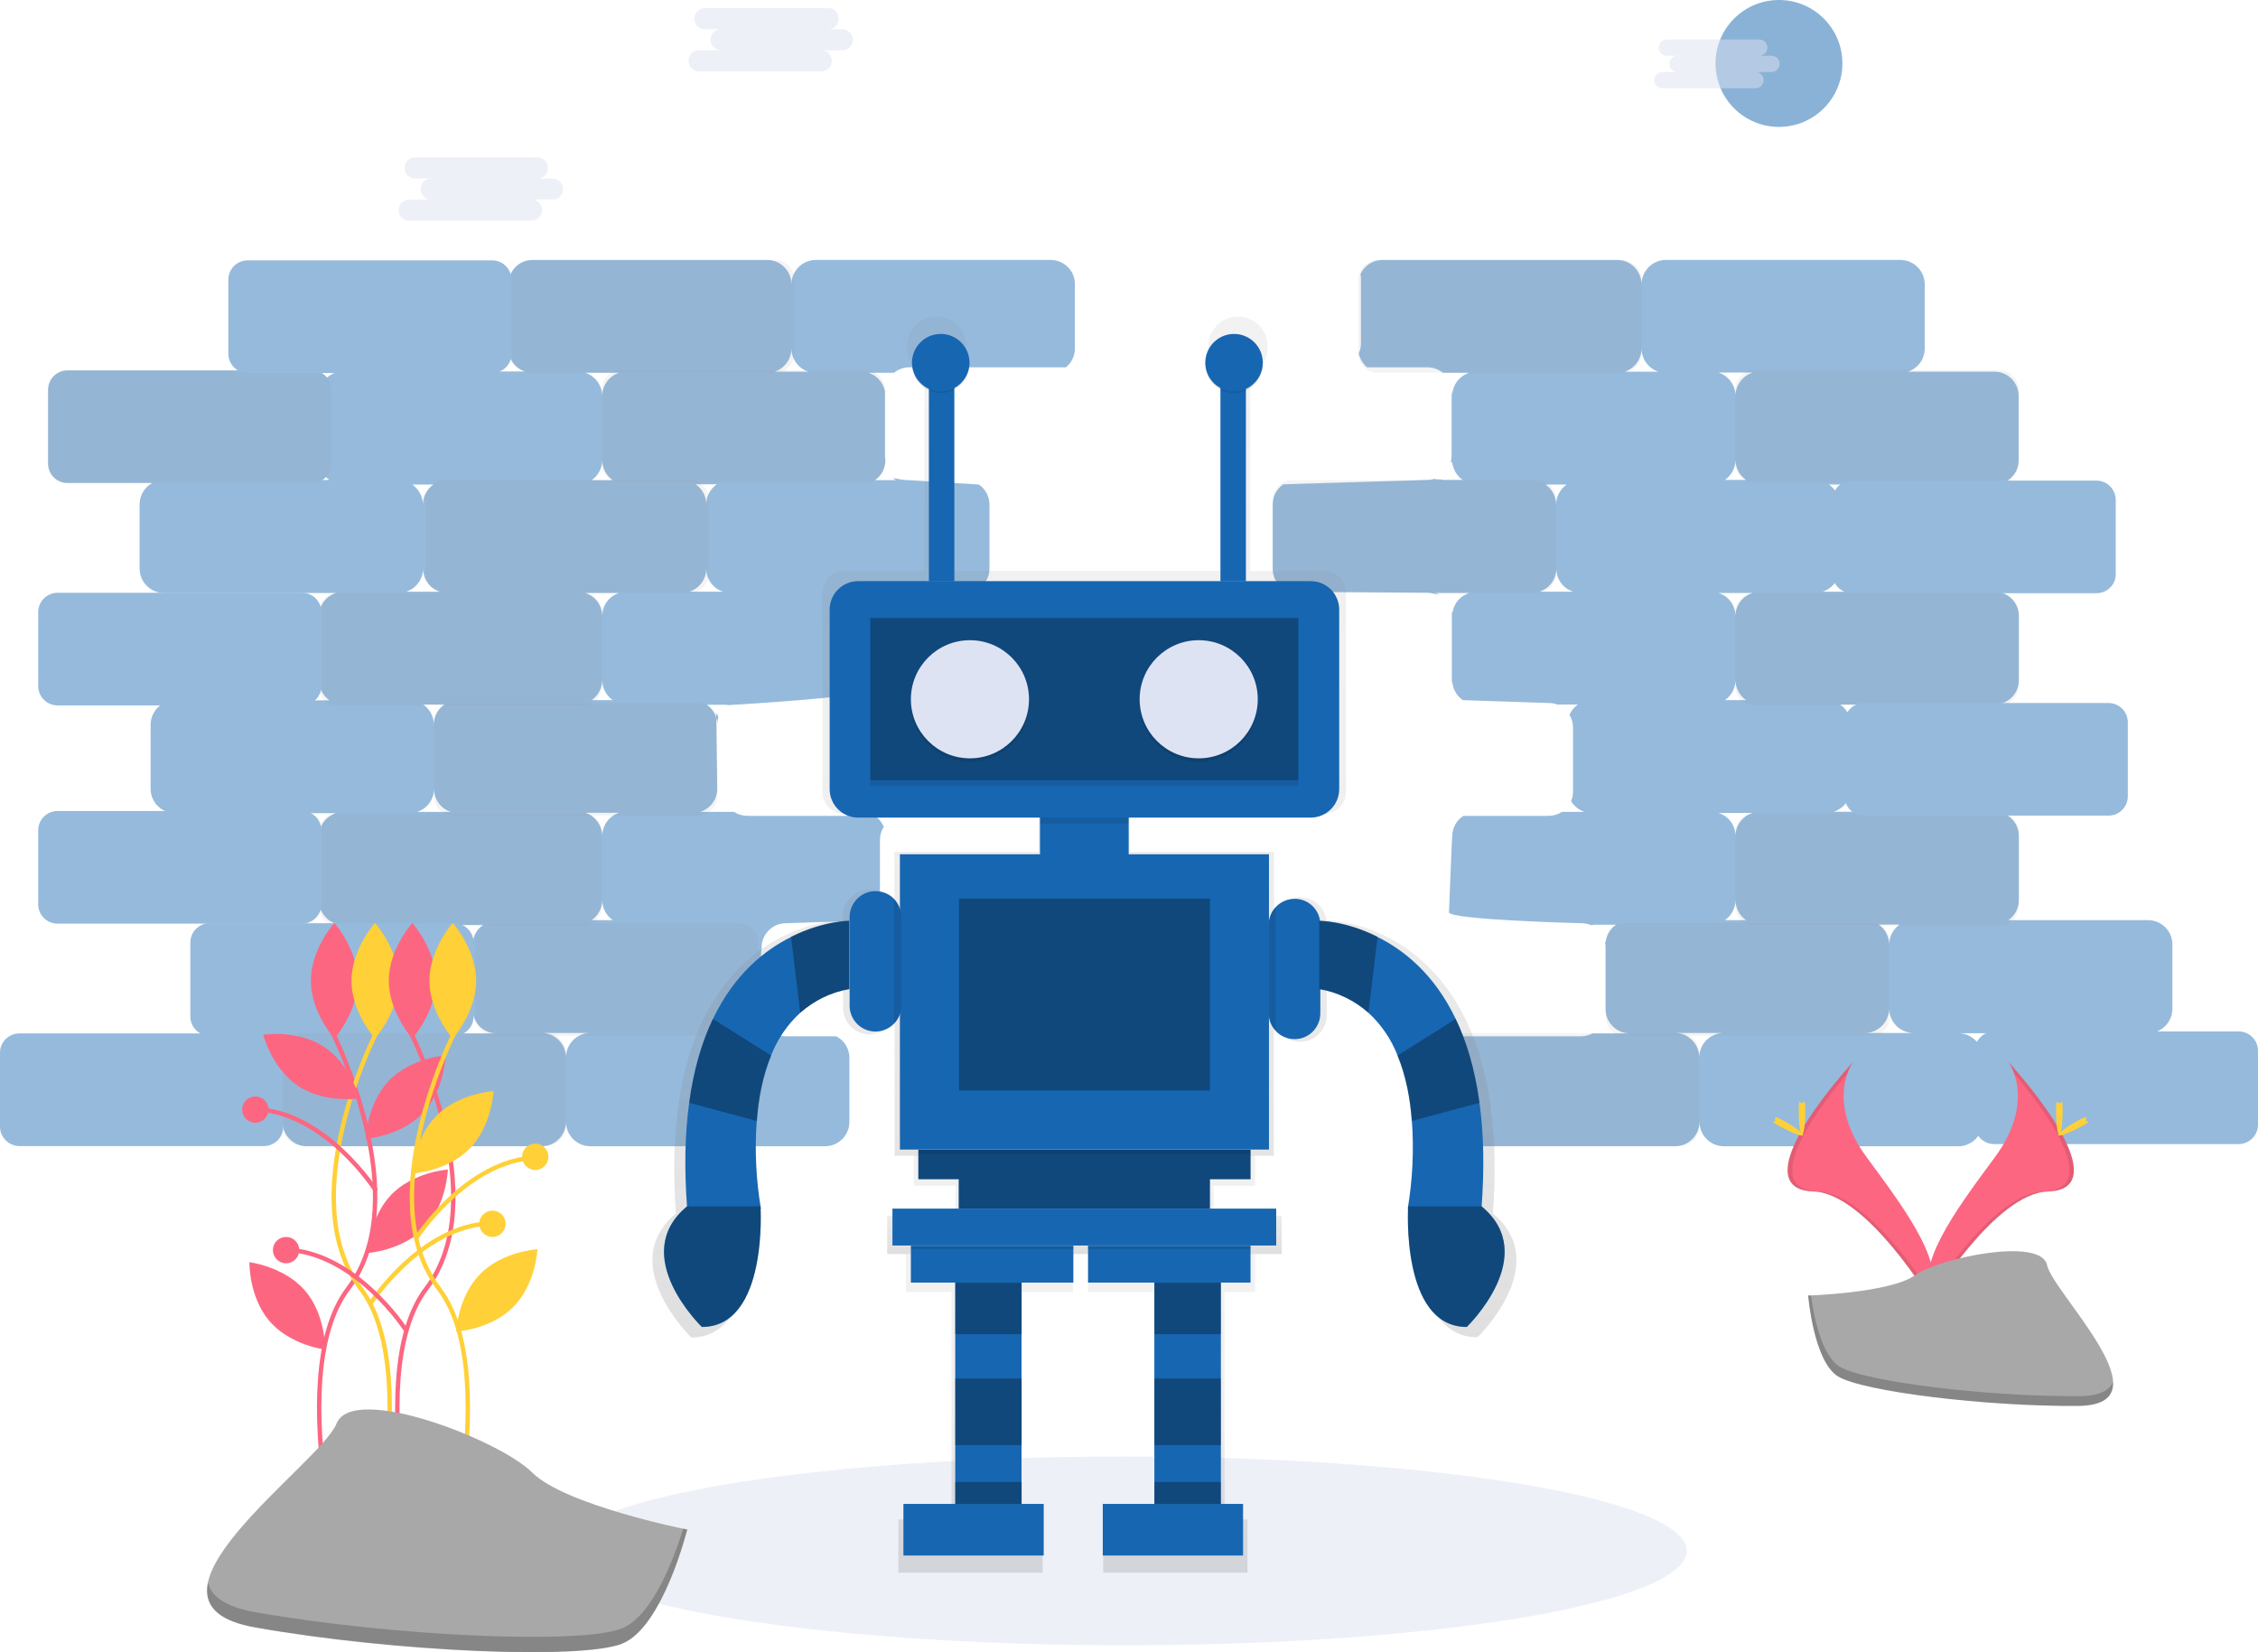 <?xml version="1.0" encoding="utf-8"?>
<!-- Generator: Adobe Illustrator 23.0.3, SVG Export Plug-In . SVG Version: 6.00 Build 0)  -->
<svg version="1.1" id="dd753f21-6b71-4d24-98dc-8d672633fdb2"
	 xmlns="http://www.w3.org/2000/svg" xmlns:xlink="http://www.w3.org/1999/xlink" x="0px" y="0px" viewBox="0 0 1028.5 752.5"
	 style="enable-background:new 0 0 1028.5 752.5;" xml:space="preserve">
<style type="text/css">
	.st0{opacity:0.5;fill:#DEE3F3;enable-background:new    ;}
	.st1{opacity:0.45;}
	.st2{fill:#1766B1;}
	.st3{opacity:0.1;enable-background:new    ;}
	.st4{opacity:0.5;fill:#1766B1;enable-background:new    ;}
	.st5{fill:url(#SVGID_1_);}
	.st6{fill:url(#SVGID_2_);}
	.st7{fill:url(#SVGID_3_);}
	.st8{fill:url(#SVGID_4_);}
	.st9{opacity:0.3;enable-background:new    ;}
	.st10{fill:#DEE3F3;}
	.st11{fill:none;stroke:#FC6681;stroke-width:2;stroke-miterlimit:10;}
	.st12{fill:#FC6681;}
	.st13{fill:none;stroke:#FFD037;stroke-width:2;stroke-miterlimit:10;}
	.st14{fill:#FFD037;}
	.st15{fill:#A8A8A8;}
	.st16{opacity:0.2;enable-background:new    ;}
</style>
<title>artificial_intelligence</title>
<ellipse class="st0" cx="512.3" cy="706.4" rx="256" ry="43"/>
<g class="st1">
	<path class="st2" d="M450.8,259c0,0.5,0,1,0.1,1.4C450.8,259.9,450.8,259.5,450.8,259z"/>
	<path class="st2" d="M579.7,228.1c0,0.1,0,0.3,0.1,0.4C579.7,228.3,579.7,228.2,579.7,228.1z"/>
	<path class="st2" d="M579.4,226.8c0,0.1,0.1,0.3,0.1,0.4C579.5,227.1,579.5,226.9,579.4,226.8z"/>
	<path class="st2" d="M579.6,261.4c0,0.2-0.1,0.4-0.2,0.6C579.5,261.8,579.5,261.6,579.6,261.4z"/>
	<path class="st2" d="M579.7,260.3c0,0.2-0.1,0.5-0.1,0.7C579.7,260.8,579.7,260.6,579.7,260.3z"/>
	<path class="st2" d="M456.7,268.8c-0.9-0.5-1.7-1-2.4-1.7C455.1,267.8,455.9,268.3,456.7,268.8z"/>
	<path class="st2" d="M454.3,267c-0.3-0.3-0.6-0.6-0.9-1C453.6,266.4,453.9,266.7,454.3,267z"/>
	<path class="st2" d="M644.5,478.4c-0.1-0.4-0.3-0.9-0.5-1.3C644.2,477.6,644.4,478,644.5,478.4z"/>
	<path class="st2" d="M639,471.8c0.4,0.2,0.9,0.5,1.3,0.8C639.9,472.3,639.4,472,639,471.8z"/>
	<path class="st2" d="M641.5,473.5c0.7,0.6,1.3,1.4,1.8,2.1C642.8,474.9,642.2,474.2,641.5,473.5z"/>
	<path class="st2" d="M640.3,472.6c0.4,0.3,0.7,0.5,1,0.8C641,473.1,640.6,472.8,640.3,472.6z"/>
	<path class="st2" d="M644,477c-0.2-0.3-0.3-0.7-0.5-1C643.6,476.3,643.8,476.6,644,477z"/>
	<path class="st2" d="M644.8,479.8c-0.1-0.4-0.1-0.7-0.2-1.1C644.7,479.1,644.8,479.4,644.8,479.8z"/>
	<path class="st2" d="M978.5,419.1h-63.7c3-2.1,4.8-5.5,4.8-9.1v-29.2c0-6.1-5-11.1-11.1-11.1l0,0h-73.2c4.6-1.5,7.7-5.7,7.7-10.5
		V330c0-3.6-1.8-7-4.8-9.1h70.3c6.1,0,11.1-5,11.1-11.1c0,0,0,0,0,0v-29.2c0-6.1-5-11.1-11.1-11.1l0,0h-78.3
		c4.6-1.5,7.7-5.7,7.7-10.5v-29.2c0-3.6-1.8-7-4.8-9.1h75.3c6.1,0,11.1-5,11.1-11.1c0,0,0,0,0,0v-29.2c0-6.1-4.9-11.1-11-11.1
		c0,0,0,0-0.1,0h-39.4c4.6-1.5,7.7-5.7,7.7-10.6v-29.2c0-6.1-5-11.1-11.1-11.1l0,0H758.8c-6.1,0-11.1,5-11.1,11.1v0
		c0-6.1-5-11.1-11.1-11.1l0,0H629.7c-4.3,0-8.2,2.5-10,6.4c0.1,0.7,0.2,1.4,0.2,2.2v29.3c0,1.6-0.3,3.2-1,4.6
		c0.5,2.5,1.9,4.8,3.8,6.4h27.5c2.6,0,5,0.9,7,2.5h12c-4.6,1.5-7.7,5.7-7.7,10.5c0-0.7-0.1-1.4-0.3-2.1c0,0,0,0.1,0,0.1v29.2
		c0,0.9-0.1,1.9-0.4,2.8c0.2,0.2,0.3,0.4,0.5,0.6c0.1-0.5,0.1-0.9,0.1-1.4c0,0.6,0.1,1.3,0.2,1.9c0.1,0.4,0.2,0.7,0.3,1.1
		c0.7,2.5,2.2,4.6,4.3,6.1h-9.5l0.2-0.2c-0.9,0-1.8-0.1-2.7-0.1c-0.3,0-0.6-0.1-0.9-0.2c-1,0.3-2.1,0.5-3.2,0.5l-65.6,2
		c-3,2.1-4.8,5.5-4.8,9.1V259c0,4.8,3.1,9.1,7.7,10.5l62.7,0.5c1.1,0,2.2,0.2,3.3,0.5c0.7,0.1,1.4,0.2,2.1,0.4h0.2
		c-0.6-0.3-1.2-0.6-1.9-0.8h15.4c-4.6,1.5-7.7,5.7-7.7,10.5c0-0.6-0.1-1.3-0.2-1.9c-0.1,0.1-0.2,0.2-0.2,0.3
		c0.1,0.7,0.2,1.4,0.2,2.1v29.2c0,1.4,0.2,1,0.2-0.5c0,3.6,1.8,7,4.8,9.1l39.1,1.3c1.3,0,2.7,0.2,3.9,0.7h9.4
		c-1.7,1.2-3,2.8-3.8,4.7c1,1.7,1.6,3.7,1.6,5.7v29.2c0,1.5-0.3,3-0.9,4.4c1.4,2.3,3.6,4,6.1,4.9h-10.3c-1.8,1.2-3.9,1.8-6,1.8
		h-38.8c-3.2,2-5.1,5.5-5.1,9.3c0-3.9-1.5,34.6-1.5,34.6c0,3.5,60.3,5,60.3,5c1.5,0,3,0.3,4.5,0.9c0.6-0.1,1.3-0.2,1.9-0.2h-0.1h9.5
		c-3,2.1-4.8,5.5-4.8,9.1c0-0.5,0-1.1-0.1-1.6c0,0.1-0.1,0.2-0.2,0.4c0.2,0.8,0.3,1.6,0.3,2.5v28c0,6.1,5,11.1,11.1,11.1l0,0h-17
		c-1.6,0.8-3.3,1.3-5.1,1.3H651c-3.7,1.9-6,5.7-6,9.8v29.2c0,6.1,5,11.1,11.1,11.1l0,0H763c6.1,0,11.1-5,11.1-11.1l0,0
		c0,6.1,5,11.1,11.1,11.1l0,0H892c6.1,0,11.1-5,11.1-11.1l0,0v-29.3c0-6.1-5-11.1-11.1-11.1l0,0h86.4c6.1,0,11.1-5,11.1-11.1v-29.2
		C989.6,424.1,984.6,419.2,978.5,419.1C978.5,419.1,978.5,419.1,978.5,419.1z M713.6,220.7c-3,2.1-4.8,5.5-4.8,9.1
		c0-3.6-1.8-7-4.8-9.1H713.6z M701.2,269.5c4.6-1.5,7.7-5.7,7.7-10.5c0,4.8,3.1,9.1,7.7,10.5H701.2z M740,169.3
		c4.6-1.5,7.7-5.7,7.7-10.6c0,4.8,3.1,9.1,7.7,10.6H740z M774,481.6c0-6.1-5-11.1-11.1-11.1l0,0h22.2C779,470.5,774,475.5,774,481.6
		C774,481.6,774,481.6,774,481.6L774,481.6z M785.7,419.1c3-2.1,4.8-5.5,4.8-9.1c0,3.6,1.8,7,4.8,9.1H785.7z M790.5,380.8
		c0-4.8-3.1-9.1-7.7-10.5h15.5C793.7,371.7,790.5,376,790.5,380.8L790.5,380.8z M785.7,318.9c3-2.1,4.8-5.5,4.8-9.1
		c0,3.6,1.8,7,4.8,9.1H785.7z M790.5,280.6c0-4.8-3.1-9.1-7.7-10.5h15.5C793.7,271.5,790.5,275.7,790.5,280.6L790.5,280.6z
		 M785.7,218.6c3-2.1,4.8-5.5,4.8-9.1c0,3.6,1.8,7,4.8,9.1H785.7z M790.5,180.3c0-4.8-3.1-9.1-7.7-10.6h15.5
		C793.7,171.2,790.5,175.5,790.5,180.3L790.5,180.3z M865.3,421.1c-3,2.1-4.8,5.5-4.8,9.1c0-3.6-1.8-7-4.8-9.1H865.3z M849.4,470.5
		c6.1,0,11.1-5,11.1-11.1l0,0c0,6.1,5,11.1,11.1,11.1l0,0H849.4z"/>
	<path class="st2" d="M661.5,410.1"/>
	<path class="st2" d="M645,481.6c0-0.5,0-0.9-0.1-1.4C644.9,480.6,645,481.1,645,481.6z"/>
	<path class="st2" d="M579.8,259c0,0.4,0,0.7,0,1C579.8,259.7,579.8,259.3,579.8,259z"/>
	<path class="st2" d="M450.9,260.6c0.1,0.4,0.2,0.9,0.3,1.3C451.1,261.5,451,261.1,450.9,260.6z"/>
	<path class="st2" d="M327,325.9c-0.2-0.2-0.3-0.4-0.5-0.6c-0.2-0.3-0.3-0.6-0.3-0.9c0,0.8,0,1.5,0,2.3c0.3,1.1,0.5,2.2,0.5,3.3
		c0-1.1,0.2-2.2,0.5-3.2c-0.1-0.2-0.2-0.5-0.2-0.8C327,326,327,326,327,325.9z"/>
	<path class="st2" d="M478.5,118.4H371.6c-6.1,0-11.1,5-11.1,11.1l0,0c0-6.1-5-11.1-11.1-11.1c0,0,0,0,0,0H242.6
		c-6.1,0-11.1,5-11.1,11.1v0v29.2c0,4.8,3.1,9.1,7.7,10.5h-82.9c-6.1,0-11.1,5-11.1,11.1c0,0,0,0,0,0v29.2c0,3.6,1.8,7,4.8,9.1H74.7
		c-6.1,0-11.1,5-11.1,11.1c0,0,0,0,0,0V259c0,6.1,5,11.1,11.1,11.1h0H153c-4.6,1.5-7.7,5.7-7.7,10.6v29.2c0,3.6,1.8,7,4.8,9.1H79.7
		c-6.1,0-11.1,5-11.1,11.1c0,0,0,0,0,0v29.2c0,6.1,5,11.1,11.1,11.1h0H153c-4.6,1.5-7.7,5.7-7.7,10.6v29.2c0,6.1,5,11.1,11.1,11.1
		l0,0H220c-3,2.1-4.8,5.5-4.8,9.1v29.2c0,6.1,4.9,11.1,11,11.1h-86.4c-6.1,0-11.1,5-11.1,11.1l0,0v29.2c0,6.1,5,11.1,11.1,11.1l0,0
		h106.9c6.1,0,11.1-5,11.1-11.1l0,0c0,6.1,5,11.1,11.1,11.1c0,0,0,0,0,0h106.9c6.1,0,11.1-5,11.1-11.1l0,0v-29.2
		c0-4.1-2.3-7.9-6-9.8h-23c-1.8,0-3.5-0.4-5.1-1.3h-19.5c6.1,0,11.1-5,11.1-11.1c0,0,0,0,0,0c0,4.8,2.5-28,2.5-28
		c0-6.1,5-11.1,11.1-11.1c0,0,0,0,0,0l40.8-1.3c1.2-0.8,2.2-1.8,2.9-3c-0.6-1.4-0.9-2.8-0.9-4.3v-29.2c0-2.2,0.6-4.3,1.8-6.1
		c-0.9-2-2.3-3.8-4.2-5h-58c-2.1,0-4.2-0.6-6-1.8H319c4.6-1.5,7.7-5.7,7.7-10.5l-0.4-29c0-1.3-0.1-2.5-0.1-3.5
		c-0.7-2.4-2.2-4.4-4.3-5.8h9.5l-0.2,0.2c5.4-0.3,67.1-3.9,72.1-8c-0.1-0.8-0.2-1.5-0.1-2.3c-0.1-0.6-0.1-1.1-0.1-1.7v-29.2
		c0-0.4,0-0.7,0-1.1c-0.7-4.1-3.6-7.5-7.6-8.8h13.5c1.6-0.8,3.3-1.3,5.1-1.3h30.6c3.7-1.9,6-5.7,6-9.8v-29.2c0-3.6-1.8-7-4.8-9.1
		l-31.8-2c-5.4,0-9-2-6.1,0h-9.5c3-2,4.7-5.4,4.8-9c-0.1-0.7-0.2-1.3-0.2-2v-29.3c0,0,0,0,0-0.1c-0.8-4-3.6-7.3-7.5-8.5h11.6
		c2-1.6,4.4-2.5,7-2.5h71.3c2.6-2.1,4.1-5.2,4.1-8.6v-29.2C489.7,123.4,484.7,118.4,478.5,118.4
		C478.6,118.4,478.6,118.4,478.5,118.4z M197.4,220.7c-3,2.1-4.8,5.5-4.8,9.1c0-3.6-1.8-7-4.8-9.1H197.4z M192.7,259
		c0,4.8,3.1,9.1,7.7,10.5H185C189.5,268.1,192.7,263.8,192.7,259L192.7,259z M202.4,320.9c-3,2.1-4.8,5.5-4.8,9.1
		c0-3.6-1.8-7-4.8-9.1H202.4z M190,369.8c4.6-1.5,7.7-5.7,7.7-10.5c0,4.8,3.1,9.1,7.7,10.5H190z M326.5,220.6
		c-3,2.1-4.8,5.5-4.8,9.1c0-3.6-1.8-7-4.8-9.1H326.5z M257.8,481.6c0-6.1-5-11.1-11.1-11.1c0,0,0,0,0,0h22.1
		C262.8,470.5,257.8,475.5,257.8,481.6C257.8,481.6,257.8,481.6,257.8,481.6z M269.5,419.1c3-2.1,4.8-5.5,4.8-9.1
		c0,3.6,1.8,7,4.8,9.1H269.5z M274.3,380.8c0-4.8-3.1-9.1-7.7-10.6H282C277.4,371.7,274.3,376,274.3,380.8z M269.5,318.9
		c3-2.1,4.8-5.5,4.8-9.1c0,3.6,1.8,7,4.8,9.1H269.5z M274.3,280.6c0-4.8-3.1-9.1-7.7-10.5H282C277.4,271.5,274.3,275.8,274.3,280.6z
		 M269.5,218.7c3-2.1,4.8-5.5,4.8-9.1c0,3.6,1.8,7,4.8,9.1H269.5z M274.3,180.4c0-4.8-3.1-9.1-7.7-10.6H282
		C277.4,171.3,274.3,175.5,274.3,180.4z M314,269.5c4.6-1.5,7.7-5.7,7.7-10.5c0,4.8,3.1,9.1,7.7,10.5H314z M352.8,169.3
		c4.6-1.5,7.7-5.7,7.7-10.6c0,4.8,3.1,9.1,7.7,10.6H352.8z"/>
	<path class="st2" d="M454.4,221.6l0.2-0.1L454.4,221.6z"/>
	<path class="st2" d="M453.7,222.3l-0.2,0.2L453.7,222.3z"/>
	<path class="st2" d="M452.7,223.4l0.1-0.1L452.7,223.4z"/>
	<path class="st2" d="M451.3,262.2c0.1,0.4,0.3,0.9,0.5,1.3C451.6,263,451.4,262.6,451.3,262.2z"/>
	<path class="st2" d="M452.4,264.8c0.2,0.4,0.5,0.8,0.8,1.1C453,265.6,452.7,265.2,452.4,264.8z"/>
	<path class="st2" d="M451.8,263.5c0.2,0.4,0.4,0.8,0.7,1.2C452.2,264.4,452,264,451.8,263.5z"/>
	<path class="st2" d="M451.1,227.2c0-0.1,0.1-0.3,0.1-0.4C451.1,226.9,451.1,227.1,451.1,227.2z"/>
	<path class="st2" d="M451.4,226c0-0.1,0.1-0.2,0.1-0.3C451.5,225.7,451.5,225.9,451.4,226z"/>
	<path class="st2" d="M450.9,228.5c0-0.1,0-0.3,0.1-0.4C450.9,228.2,450.9,228.3,450.9,228.5z"/>
	<path class="st2" d="M452.1,224.6L452.1,224.6z"/>
	<path class="st3" d="M353,169.8H241.6c-4.9,0-8.8-4-8.8-8.8v-33.7c0-4.9,4-8.8,8.8-8.8H353c4.9,0,8.8,4,8.8,8.8V161
		C361.8,165.9,357.9,169.8,353,169.8z"/>
	<path class="st3" d="M738.9,169.8H627.5c-4.9,0-8.8-4-8.8-8.8v-33.7c0-4.9,4-8.8,8.8-8.8h111.4c4.9,0,8.8,4,8.8,8.8V161
		C747.7,165.9,743.8,169.8,738.9,169.8z"/>
	<path class="st3" d="M910.5,219.9H799.2c-4.9,0-8.8-4-8.8-8.8v-33.7c0-4.9,4-8.8,8.8-8.8h111.4c4.9,0,8.8,4,8.8,8.8v33.7
		C919.4,216,915.4,219.9,910.5,219.9z"/>
	<path class="st3" d="M700,270H588.7c-4.9,0-8.8-4-8.8-8.8v-33.7c0-4.9,4-8.8,8.8-8.8H700c4.9,0,8.8,4,8.8,8.8v33.7
		C708.9,266.1,704.9,270,700,270z"/>
	<path class="st3" d="M910.5,321.4H799.2c-4.9,0-8.8-4-8.8-8.8v-33.7c0-4.9,4-8.8,8.8-8.8h111.4c4.9,0,8.8,4,8.8,8.8v33.7
		C919.4,317.5,915.4,321.4,910.5,321.4z"/>
	<path class="st3" d="M910.5,421.6H799.2c-4.9,0-8.8-4-8.8-8.8v-33.7c0-4.9,4-8.8,8.8-8.8h111.4c4.9,0,8.8,4,8.8,8.8v33.7
		C919.4,417.7,915.4,421.6,910.5,421.6z"/>
	<path class="st3" d="M852.4,420.4H739.5c-3.6,0-6.7,2.4-7.7,5.8c0,0.5,0,0.9-0.1,1.4c-0.1,0.3-0.1,0.5-0.2,0.8c0,0,0,0.1,0,0.1
		v35.2c0,4.5,3.6,8.1,8.1,8.1h112.9c4.5,0,8.1-3.6,8.1-8.1v-35.2C860.5,424,856.9,420.4,852.4,420.4z"/>
	<path class="st3" d="M765.2,521.9H653.8c-4.9,0-8.8-4-8.8-8.8v-33.7c0-4.9,4-8.8,8.8-8.8h111.4c4.9,0,8.8,4,8.8,8.8V513
		C774,517.9,770.1,521.9,765.2,521.9z"/>
	<path class="st3" d="M394.3,219.9H282.9c-4.9,0-8.8-4-8.8-8.8v-33.7c0-4.9,4-8.8,8.8-8.8h111.4c4.9,0,8.8,4,8.8,8.8v33.7
		C403.1,216,399.2,219.9,394.3,219.9z"/>
	<path class="st3" d="M314.1,270H202.7c-4.9,0-8.8-4-8.8-8.8v-33.7c0-4.9,4-8.8,8.8-8.8h111.4c4.9,0,8.8,4,8.8,8.8v33.7
		C323,266.1,319,270,314.1,270z"/>
	<path class="st3" d="M265.3,321.4H153.9c-4.9,0-8.8-4-8.8-8.8v-33.7c0-4.9,4-8.8,8.8-8.8h111.4c4.9,0,8.8,4,8.8,8.8v33.7
		C274.1,317.5,270.1,321.4,265.3,321.4z"/>
	<path class="st3" d="M317.9,371.5H206.5c-4.9,0-8.8-4-8.8-8.8V329c0-4.9,4-8.8,8.8-8.8h111.4c4.9,0,8.8,4,8.8,8.8v33.7
		C326.7,367.6,322.8,371.5,317.9,371.5z"/>
	<path class="st3" d="M265.3,421.6H153.9c-4.9,0-8.8-4-8.8-8.8v-33.7c0-4.9,4-8.8,8.8-8.8h111.4c4.9,0,8.8,4,8.8,8.8v33.7
		C274.1,417.7,270.1,421.6,265.3,421.6z"/>
	<path class="st2" d="M206.9,471.8H95.5c-4.9,0-8.8-4-8.8-8.8v-33.7c0-4.9,4-8.8,8.8-8.8h111.4c4.9,0,8.8,4,8.8,8.8V463
		C215.7,467.9,211.8,471.8,206.9,471.8z"/>
	<path class="st2" d="M960.4,371.5H849c-4.9,0-8.8-4-8.8-8.8V329c0-4.9,4-8.8,8.8-8.8h111.4c4.9,0,8.8,4,8.8,8.8v33.7
		C969.2,367.5,965.3,371.5,960.4,371.5z"/>
	<path class="st2" d="M954.9,270.2H843.5c-4.9,0-8.8-4-8.8-8.8v-33.7c0-4.9,4-8.8,8.8-8.8h111.4c4.9,0,8.8,4,8.8,8.8v33.7
		C963.8,266.3,959.8,270.2,954.9,270.2z"/>
	<path class="st2" d="M1019.7,521.1H908.3c-4.9,0-8.8-4-8.8-8.8v-33.7c0-4.9,4-8.8,8.8-8.8h111.4c4.9,0,8.8,4,8.8,8.8v33.7
		C1028.5,517.1,1024.6,521.1,1019.7,521.1z"/>
	<path class="st2" d="M120.2,522H8.8C4,522,0,518,0,513.2v-33.7c0-4.9,4-8.8,8.8-8.8h111.4c4.9,0,8.8,4,8.8,8.8v33.7
		C129.1,518,125.1,522,120.2,522z"/>
	<path class="st2" d="M137.5,420.7H26.2c-4.9,0-8.8-4-8.8-8.8v-33.7c0-4.9,4-8.8,8.8-8.8h111.4c4.9,0,8.8,4,8.8,8.8v33.7
		C146.4,416.8,142.4,420.7,137.5,420.7z"/>
	<path class="st2" d="M137.5,321.3H26.2c-4.9,0-8.8-4-8.8-8.8v-33.7c0-4.9,4-8.8,8.8-8.8h111.4c4.9,0,8.8,4,8.8,8.8v33.7
		C146.4,317.3,142.4,321.3,137.5,321.3z"/>
	<path class="st2" d="M142.1,220H30.7c-4.9,0-8.8-4-8.8-8.8v-33.7c0-4.9,4-8.8,8.8-8.8h111.4c4.9,0,8.8,4,8.8,8.8v33.7
		C150.9,216.1,147,220,142.1,220z"/>
	<path class="st3" d="M142.1,220H30.7c-4.9,0-8.8-4-8.8-8.8v-33.7c0-4.9,4-8.8,8.8-8.8h111.4c4.9,0,8.8,4,8.8,8.8v33.7
		C150.9,216.1,147,220,142.1,220z"/>
	<path class="st2" d="M224.2,169.9H112.8c-4.9,0-8.8-4-8.8-8.8v-33.7c0-4.9,4-8.8,8.8-8.8h111.4c4.9,0,8.8,4,8.8,8.8V161
		C233.1,165.9,229.1,169.9,224.2,169.9z"/>
	<path class="st3" d="M336.7,471.8H225.3c-4.9,0-8.8-4-8.8-8.8v-33.7c0-4.9,4-8.8,8.8-8.8h111.4c4.9,0,8.8,4,8.8,8.8v33.7
		C345.5,467.8,341.6,471.8,336.7,471.8z"/>
	<path class="st3" d="M249,521.9H137.6c-4.9,0-8.8-4-8.8-8.8v-33.7c0-4.9,4-8.8,8.8-8.8H249c4.9,0,8.8,4,8.8,8.8V513
		C257.8,517.9,253.9,521.9,249,521.9z"/>
</g>
<circle class="st4" cx="810.3" cy="28.9" r="28.9"/>
<path class="st0" d="M251.9,81.3h-6.9c2.7-0.1,4.7-2.4,4.6-5c-0.1-2.5-2.1-4.5-4.6-4.6h-55.7c-2.7-0.1-4.9,1.9-5,4.6
	c-0.1,2.7,1.9,4.9,4.6,5c0.1,0,0.3,0,0.4,0h6.9c-2.7,0.1-4.7,2.4-4.6,5c0.1,2.5,2.1,4.5,4.6,4.6h-9.6c-2.7-0.1-4.9,1.9-5,4.6
	c-0.1,2.7,1.9,4.9,4.6,5c0.1,0,0.3,0,0.4,0h55.7c2.7-0.1,4.7-2.4,4.6-5c-0.1-2.5-2.1-4.5-4.6-4.6h9.6c2.7-0.1,4.7-2.4,4.6-5
	C256.4,83.5,254.4,81.5,251.9,81.3L251.9,81.3z"/>
<path class="st0" d="M806.7,25.4h-5.2c2-0.1,3.6-1.8,3.5-3.9c-0.1-1.9-1.6-3.4-3.5-3.5H759c-2,0.1-3.6,1.8-3.5,3.9
	c0.1,1.9,1.6,3.4,3.5,3.5h5.3c-2-0.1-3.8,1.4-3.9,3.5s1.4,3.8,3.5,3.9c0.1,0,0.3,0,0.4,0h-7.3c-2,0.1-3.6,1.8-3.5,3.9
	c0.1,1.9,1.6,3.4,3.5,3.5h42.4c2,0.1,3.8-1.4,3.9-3.5s-1.4-3.8-3.5-3.9c-0.1,0-0.3,0-0.4,0h7.3c2,0.1,3.8-1.4,3.9-3.5
	s-1.4-3.8-3.5-3.9C806.9,25.4,806.8,25.4,806.7,25.4L806.7,25.4z"/>
<path class="st0" d="M383.9,13.3h-6.9c2.7,0.1,4.9-1.9,5-4.6c0.1-2.7-1.9-4.9-4.6-5c-0.1,0-0.3,0-0.4,0h-55.7
	c-2.7-0.1-4.9,1.9-5,4.6c-0.1,2.7,1.9,4.9,4.6,5c0.1,0,0.3,0,0.4,0h6.9c-2.7,0.1-4.7,2.4-4.6,5c0.1,2.5,2.1,4.5,4.6,4.6h-9.6
	c-2.7-0.1-4.9,1.9-5,4.6c-0.1,2.7,1.9,4.9,4.6,5c0.1,0,0.3,0,0.4,0h55.7c2.7-0.1,4.7-2.4,4.6-5c-0.1-2.5-2.1-4.5-4.6-4.6h9.6
	c2.7-0.1,4.7-2.4,4.6-5C388.4,15.5,386.4,13.5,383.9,13.3L383.9,13.3z"/>
<linearGradient id="SVGID_1_" gradientUnits="userSpaceOnUse" x1="493.91" y1="182.84" x2="493.91" y2="227.76" gradientTransform="matrix(1 0 0 -1 0 754)">
	<stop  offset="0" style="stop-color:#808080;stop-opacity:0.25"/>
	<stop  offset="0.54" style="stop-color:#808080;stop-opacity:0.12"/>
	<stop  offset="1" style="stop-color:#808080;stop-opacity:0.1"/>
</linearGradient>
<polygon class="st5" points="552.7,540.1 571.7,540.1 571.7,528.3 571.7,526.2 416.2,526.2 416.2,528.3 416.2,540.1 435.2,540.1 
	435.2,553.9 404.1,553.9 404.1,571.2 583.8,571.2 583.8,553.9 552.7,553.9 "/>
<linearGradient id="SVGID_2_" gradientUnits="userSpaceOnUse" x1="579.64" y1="71.09" x2="579.64" y2="535.96" gradientTransform="matrix(1 0 0 -1 -85.73 680.26)">
	<stop  offset="0" style="stop-color:#808080;stop-opacity:0.25"/>
	<stop  offset="0.54" style="stop-color:#808080;stop-opacity:0.12"/>
	<stop  offset="1" style="stop-color:#808080;stop-opacity:0.1"/>
</linearGradient>
<path class="st6" d="M680,552.7L680,552.7c1.4-18.6,0.9-34.6-1-48.4c-2.1-15.9-6.1-28.8-11.1-39.3c-10-21-24.3-32.4-36.8-38.6
	c-8.4-4.2-17.5-6.7-26.9-7.3c-0.9-6.6-7.1-11.2-13.7-10.3c-5.3,0.8-9.5,4.9-10.2,10.2V388h-65.7v-17.3h88.5c5.5,0,10-4.5,10-10
	v-90.6c0-5.5-4.5-10-10-10h-33.6v-89.3c4.8-2.2,7.9-7,7.9-12.3c0-0.1,0-0.3,0-0.4c0-0.1,0-0.3,0-0.4c0-7.5-6-13.5-13.5-13.5
	s-13.5,6-13.5,13.5l0,0c0,0.1,0,0.3,0,0.4c0,0.1,0,0.3,0,0.4c0,5,2.7,9.6,7.1,11.9v89.6H433.1v-89.6c4.4-2.3,7.1-6.9,7.1-11.9
	c0-0.1,0-0.3,0-0.4c0-0.1,0-0.3,0-0.4c0-7.5-6-13.5-13.5-13.5c-7.5,0-13.5,6-13.5,13.5c0,0.1,0,0.3,0,0.4c0,0.1,0,0.3,0,0.4
	c0,5.3,3.1,10.1,7.9,12.3v89.3h-36.5c-5.5,0-10,4.5-10,10v90.6c0,5.5,4.5,10,10,10h88.5V388h-65.7v25.5c-0.6-1.6-1.4-3.1-2.6-4.4
	l-0.3-0.3c-4.7-4.7-12.4-4.7-17.1,0c-2.3,2.3-3.5,5.3-3.5,8.6v1.7c0,0-12.4,0-27.3,7.4C344.2,432.6,330,444,320,465
	c-5,10.5-9,23.4-11.1,39.3c-1.9,13.8-2.4,29.8-1,48.4c-27.7,23,7,56.5,7,56.5c28.5,0,27.8-47.2,27.5-55.3h0.1c0,0-0.1-0.4-0.2-1.1
	l0,0l0,0c-2.1-13.2-2.6-26.6-1.7-39.9c0.8-10.2,2.7-20.9,6.7-30.6c3-7.6,7.7-14.5,13.7-20c6.5-5.8,14.5-9.6,23-11.1v7.8
	c0,6.7,5.4,12.1,12.1,12.1c5.2,0,9.8-3.3,11.4-8.2v63.5h172.7v-62.2c0.4,2.4,1.4,4.7,3.1,6.4l0.3,0.3c4.7,4.7,12.4,4.8,17.1,0.1
	c2.3-2.3,3.6-5.4,3.6-8.7v-11.1c8.3,1.6,16.1,5.4,22.5,11c6,5.6,10.7,12.4,13.7,20c4,9.7,5.9,20.4,6.7,30.6
	c0.9,13.3,0.4,26.7-1.7,39.9l0,0l0,0c-0.1,0.7-0.2,1.1-0.2,1.1h0.1c-0.3,8.1-1,55.3,27.5,55.3C673,609.2,707.7,575.7,680,552.7z"/>
<linearGradient id="SVGID_3_" gradientUnits="userSpaceOnUse" x1="448.98" y1="37.7" x2="448.98" y2="182.83" gradientTransform="matrix(1 0 0 -1 0 754)">
	<stop  offset="0" style="stop-color:#808080;stop-opacity:0.25"/>
	<stop  offset="0.54" style="stop-color:#808080;stop-opacity:0.12"/>
	<stop  offset="1" style="stop-color:#808080;stop-opacity:0.1"/>
</linearGradient>
<polygon class="st7" points="412.7,572.8 412.7,588.5 433.4,588.5 433.4,612.6 433.4,612.6 433.4,633.4 433.4,664.5 433.4,681.8 
	433.4,692.1 409.2,692.1 409.2,716.3 474.9,716.3 474.9,692.1 464.5,692.1 464.5,681.8 464.5,681.8 464.5,664.5 464.5,664.5 
	464.5,633.4 464.5,633.4 464.5,612.6 464.5,612.6 464.5,588.5 488.7,588.5 488.7,572.8 488.7,571.2 412.7,571.2 "/>
<linearGradient id="SVGID_4_" gradientUnits="userSpaceOnUse" x1="533.65" y1="37.7" x2="533.65" y2="182.83" gradientTransform="matrix(1 0 0 -1 0 754)">
	<stop  offset="0" style="stop-color:#808080;stop-opacity:0.25"/>
	<stop  offset="0.54" style="stop-color:#808080;stop-opacity:0.12"/>
	<stop  offset="1" style="stop-color:#808080;stop-opacity:0.1"/>
</linearGradient>
<polygon class="st8" points="495.6,572.8 495.6,588.5 526.7,588.5 526.7,612.6 526.7,612.6 526.7,633.4 526.7,664.5 526.7,681.8 
	526.7,692.1 502.5,692.1 502.5,716.3 568.2,716.3 568.2,692.1 557.8,692.1 557.8,681.8 557.8,664.5 557.8,633.4 557.8,612.6 
	557.8,612.6 557.8,588.5 571.7,588.5 571.7,572.8 571.7,571.2 495.6,571.2 "/>
<path class="st2" d="M390.9,264.7H597c7.2,0,13,5.8,13,13v81.7c0,7.2-5.8,13-13,13H390.9c-7.2,0-13-5.8-13-13v-81.7
	C377.9,270.5,383.7,264.7,390.9,264.7z"/>
<rect x="396.4" y="355.8" class="st3" width="195" height="2"/>
<rect x="396.4" y="281.5" class="st9" width="195" height="74"/>
<circle class="st3" cx="441.8" cy="320.1" r="26.9"/>
<circle class="st10" cx="441.8" cy="318.5" r="26.9"/>
<circle class="st3" cx="546" cy="320.1" r="26.9"/>
<circle class="st10" cx="546" cy="318.5" r="26.9"/>
<rect x="473.7" y="372.3" class="st2" width="40.4" height="23.5"/>
<rect x="409.9" y="389.1" class="st2" width="168.1" height="134.5"/>
<polygon class="st2" points="569.6,523.7 569.6,537.1 551.1,537.1 551.1,550.5 436.7,550.5 436.7,537.1 418.3,537.1 418.3,523.7 "/>
<polygon class="st9" points="569.6,523.7 569.6,537.1 551.1,537.1 551.1,550.5 436.7,550.5 436.7,537.1 418.3,537.1 418.3,523.7 "/>
<rect x="406.5" y="550.5" class="st2" width="174.8" height="16.8"/>
<rect x="414.9" y="567.4" class="st2" width="74" height="16.8"/>
<rect x="495.6" y="567.4" class="st2" width="74" height="16.8"/>
<rect x="411.5" y="685" class="st2" width="63.9" height="23.5"/>
<polygon class="st2" points="435.1,607.7 435.1,627.9 435.1,658.2 435.1,675 435.1,685 465.3,685 465.3,675 465.3,658.2 
	465.3,627.9 465.3,607.7 465.3,584.2 435.1,584.2 "/>
<polygon class="st2" points="525.8,584.2 525.8,607.7 525.8,627.9 525.8,658.2 525.8,675 525.8,685 556.1,685 556.1,675 
	556.1,658.2 556.1,627.9 556.1,607.7 556.1,584.2 "/>
<rect x="502.3" y="685" class="st2" width="63.9" height="23.5"/>
<path class="st2" d="M410.5,417.7v40.4c0,0.3,0,0.6,0,0.9c-0.5,6.5-6.2,11.3-12.7,10.8c-6.1-0.5-10.8-5.6-10.8-11.7v-40.4
	c0-6.5,5.3-11.8,11.8-11.8c3.1,0,6.1,1.2,8.3,3.4l0.3,0.3c1.8,2,2.9,4.5,3.1,7.1C410.5,417.1,410.5,417.4,410.5,417.7z"/>
<path class="st2" d="M601.4,421.1v40.4c0,6.5-5.2,11.8-11.7,11.8c-3.1,0-6.2-1.2-8.4-3.5l-0.3-0.3c-2-2.2-3.1-5-3.1-8v-40.3
	c0-6.5,5.3-11.8,11.8-11.8C596.1,409.3,601.4,414.6,601.4,421.1L601.4,421.1z"/>
<path class="st2" d="M386.9,419.4v31.1c-8.3,1.4-16,5.2-22.4,10.8c-5.9,5.4-10.4,12.1-13.3,19.5c-3.9,9.4-5.8,19.9-6.5,29.8
	c-1,13.4-0.3,26.8,1.9,40H313c-1.4-18.6-1-34.5,0.9-48.2c2.1-15.4,5.9-28,10.8-38.2c9.7-20.4,23.6-31.5,35.8-37.5
	C374.9,419.4,386.9,419.4,386.9,419.4z"/>
<path class="st2" d="M319.7,604.4c0,0-33.8-32.5-6.8-54.9h33.5C346.4,549.4,350,604.4,319.7,604.4z"/>
<path class="st9" d="M319.7,604.4c0,0-33.8-32.5-6.8-54.9h33.5C346.4,549.4,350,604.4,319.7,604.4z"/>
<rect x="436.8" y="409.3" class="st9" width="114.3" height="87.4"/>
<rect x="435.1" y="584.2" class="st9" width="30.3" height="23.5"/>
<rect x="435.1" y="627.9" class="st9" width="30.3" height="30.3"/>
<rect x="435.1" y="675" class="st9" width="30.3" height="10.1"/>
<rect x="525.8" y="584.2" class="st9" width="30.3" height="23.5"/>
<rect x="525.8" y="627.9" class="st9" width="30.3" height="30.3"/>
<rect x="525.8" y="675" class="st9" width="30.3" height="10.1"/>
<path class="st9" d="M386.9,419.4v31.1c-8.3,1.4-16,5.2-22.4,10.8l-4.2-34.7C374.9,419.4,386.9,419.4,386.9,419.4z"/>
<path class="st9" d="M351.3,480.8c-3.9,9.4-5.8,19.9-6.5,29.8l-30.9-8.3c2.1-15.4,5.9-28,10.8-38.2L351.3,480.8z"/>
<path class="st2" d="M600.9,419.4v31.1c8.3,1.4,16.1,5.2,22.4,10.8c5.9,5.4,10.4,12.1,13.3,19.5c3.9,9.4,5.8,19.9,6.5,29.8
	c1,13.4,0.3,26.8-1.9,40h33.6c1.4-18.6,1-34.5-0.9-48.2c-2.1-15.4-5.9-28-10.8-38.2c-9.7-20.4-23.6-31.5-35.8-37.5
	C613,419.4,600.9,419.4,600.9,419.4z"/>
<path class="st2" d="M668.1,604.4c0,0,33.8-32.5,6.8-54.9h-33.5C641.4,549.4,637.9,604.4,668.1,604.4z"/>
<path class="st9" d="M668.1,604.4c0,0,33.8-32.5,6.8-54.9h-33.5C641.4,549.4,637.9,604.4,668.1,604.4z"/>
<path class="st9" d="M600.9,419.4v31.1c8.3,1.4,16.1,5.2,22.4,10.8l4.2-34.7C613,419.4,600.9,419.4,600.9,419.4z"/>
<path class="st9" d="M636.5,480.8c3.9,9.4,5.8,19.9,6.5,29.8l30.9-8.3c-2.1-15.4-5.9-28-10.8-38.2L636.5,480.8z"/>
<rect x="473.7" y="372.3" class="st3" width="40.4" height="2.8"/>
<path class="st3" d="M581,413.1v56.3c-2-2.2-3.1-5-3.1-8v-40.3C577.8,418.1,578.9,415.3,581,413.1z"/>
<path class="st3" d="M410.4,416.8V459c-0.2,2.7-1.3,5.2-3.1,7.1v-56.4C409.1,411.7,410.2,414.2,410.4,416.8z"/>
<rect x="418.3" y="523.7" class="st3" width="151.3" height="2"/>
<rect x="414.9" y="567.4" class="st3" width="74" height="1.5"/>
<rect x="495.6" y="567.4" class="st3" width="74" height="1.5"/>
<rect x="423.1" y="165.2" class="st2" width="11.6" height="99.6"/>
<rect x="555.9" y="165.2" class="st2" width="11.6" height="99.6"/>
<circle class="st3" cx="428.5" cy="165.9" r="13.1"/>
<circle class="st2" cx="428.5" cy="165.2" r="13.1"/>
<circle class="st3" cx="562.1" cy="165.9" r="13.1"/>
<circle class="st2" cx="562.1" cy="165.2" r="13.1"/>
<path class="st11" d="M151.5,470.3c0,0,38.4,75.4,7.1,116.6s2.8,153.6,2.8,153.6"/>
<path class="st12" d="M162.9,446.7c0,14.5-10.6,26.3-10.6,26.3s-10.7-11.8-10.7-26.3s10.7-26.3,10.7-26.3S162.9,432.3,162.9,446.7z"
	/>
<path class="st13" d="M171.4,470.3c0,0-38.4,75.4-7.1,116.6s-2.8,153.6-2.8,153.6"/>
<path class="st14" d="M160.1,446.7c0,14.5,10.7,26.3,10.7,26.3s10.7-11.8,10.7-26.3s-10.7-26.3-10.7-26.3S160.1,432.3,160.1,446.7z"
	/>
<path class="st11" d="M187.1,470.3c0,0,38.4,75.4,7.1,116.6s2.8,153.6,2.8,153.6"/>
<path class="st12" d="M198.5,446.7c0,14.5-10.7,26.3-10.7,26.3s-10.7-11.8-10.7-26.3s10.7-26.3,10.7-26.3S198.5,432.3,198.5,446.7z"
	/>
<path class="st12" d="M192.5,507.1c-10.1,10.5-25.9,11.6-25.9,11.6s0.5-15.9,10.5-26.4s25.9-11.6,25.9-11.6S202.5,496.7,192.5,507.1
	z"/>
<path class="st12" d="M193.5,559.1c-10.1,10.5-25.9,11.6-25.9,11.6s0.5-15.9,10.5-26.4s25.9-11.6,25.9-11.6S203.5,548.7,193.5,559.1
	z"/>
<path class="st12" d="M138.9,587.8c9.5,11,9.2,26.9,9.2,26.9s-15.8-1.9-25.3-12.9s-9.2-26.9-9.2-26.9S129.3,576.8,138.9,587.8z"/>
<path class="st12" d="M147.7,476.9c12.1,8,16,23.4,16,23.4s-15.7,2.4-27.8-5.6s-16-23.4-16-23.4S135.6,468.8,147.7,476.9z"/>
<path class="st13" d="M207,470.3c0,0-38.4,75.4-7.1,116.6S197,740.5,197,740.5"/>
<path class="st14" d="M195.6,446.7c0,14.5,10.6,26.3,10.6,26.3s10.7-11.8,10.7-26.3s-10.7-26.3-10.7-26.3S195.6,432.3,195.6,446.7z"
	/>
<path class="st14" d="M198.7,508.3c-10.2,10.3-10.9,26.2-10.9,26.2s15.9-0.9,26.1-11.3s10.9-26.2,10.9-26.2S208.9,497.9,198.7,508.3
	z"/>
<path class="st14" d="M218.7,580.3c-10.2,10.3-10.9,26.2-10.9,26.2s15.9-0.9,26.1-11.3s10.9-26.2,10.9-26.2S228.9,569.9,218.7,580.3
	z"/>
<path class="st13" d="M189.3,564.4c0,0,23.1-36.4,55.6-37.2"/>
<path class="st11" d="M171.3,542.4c0,0-23.1-36.4-55.6-37.2"/>
<path class="st13" d="M168.3,594.4c0,0,23.1-36.4,55.6-37.2"/>
<circle class="st14" cx="243.8" cy="526.9" r="6"/>
<circle class="st12" cx="116.3" cy="505.4" r="6"/>
<path class="st11" d="M185.3,606.4c0,0-23.1-36.4-55.6-37.2"/>
<circle class="st12" cx="130.3" cy="569.4" r="6"/>
<circle class="st14" cx="224.3" cy="557.4" r="6"/>
<path class="st15" d="M313,696.7c0,0-55.7-11.1-70.6-26s-81.7-40.8-89.1-22.3c-7.4,18.6-100.3,81.7-37.1,92.9s148.5,14.8,167.1,7.4
	S313,696.7,313,696.7z"/>
<path class="st16" d="M116.2,734.3c63.1,11.1,148.5,14.8,167.1,7.4c14.1-5.7,24-32.8,27.9-45.5l1.9,0.4c0,0-11.1,44.6-29.7,52
	s-104,3.7-167.1-7.4C98,738,92.8,730.5,94.7,720.9C96.3,727.1,102.7,731.9,116.2,734.3z"/>
<path class="st12" d="M914.7,483.5c0,0,13.3,17.5-6.2,43.8s-35.6,48.6-29.1,65c0,0,29.4-48.9,53.4-49.6
	C956.8,542,941,513,914.7,483.5z"/>
<path class="st3" d="M914.7,483.5c1.2,1.7,2.1,3.5,2.7,5.5c23.4,27.5,35.8,53.1,13.4,53.7c-20.9,0.6-46,38-52,47.5
	c0.2,0.7,0.4,1.4,0.7,2.2c0,0,29.4-48.9,53.4-49.6S941,513,914.7,483.5z"/>
<path class="st14" d="M939.5,505.8c0,6.1-0.7,11.1-1.5,11.1s-1.5-5-1.5-11.1s0.9-3.3,1.7-3.3S939.5,499.6,939.5,505.8z"/>
<path class="st14" d="M948,513.1c-5.4,2.9-10.1,4.7-10.5,4s3.6-3.7,9-6.7s3.3-0.8,3.7,0S953.4,510.2,948,513.1z"/>
<path class="st12" d="M844.2,483.5c0,0-13.3,17.5,6.2,43.8s35.6,48.6,29.1,65c0,0-29.4-48.9-53.4-49.6S817.8,513,844.2,483.5z"/>
<path class="st3" d="M844.2,483.5c-1.2,1.7-2.1,3.5-2.7,5.5c-23.4,27.5-35.8,53.1-13.4,53.7c20.9,0.6,46,38,52,47.5
	c-0.2,0.7-0.4,1.4-0.7,2.2c0,0-29.4-48.9-53.4-49.6S817.8,513,844.2,483.5z"/>
<path class="st14" d="M819.3,505.8c0,6.1,0.7,11.1,1.5,11.1s1.5-5,1.5-11.1s-0.9-3.3-1.7-3.3S819.3,499.6,819.3,505.8z"/>
<path class="st14" d="M810.8,513.1c5.4,2.9,10.1,4.7,10.5,4s-3.6-3.7-9-6.7s-3.3-0.8-3.7,0S805.4,510.2,810.8,513.1z"/>
<path class="st15" d="M823.6,590.1c0,0,37.3-1.2,48.6-9.2s57.4-17.6,60.2-4.7s56.1,63.9,14,64.2s-97.9-6.6-109.1-13.4
	S823.6,590.1,823.6,590.1z"/>
<path class="st16" d="M947.1,635.9c-42.1,0.3-97.9-6.6-109.1-13.4c-8.5-5.2-12-23.9-13.1-32.5h-1.3c0,0,2.4,30.1,13.6,36.9
	s67,13.7,109.1,13.4c12.2-0.1,16.4-4.4,16.1-10.8C960.7,633.4,956.1,635.9,947.1,635.9z"/>
</svg>
